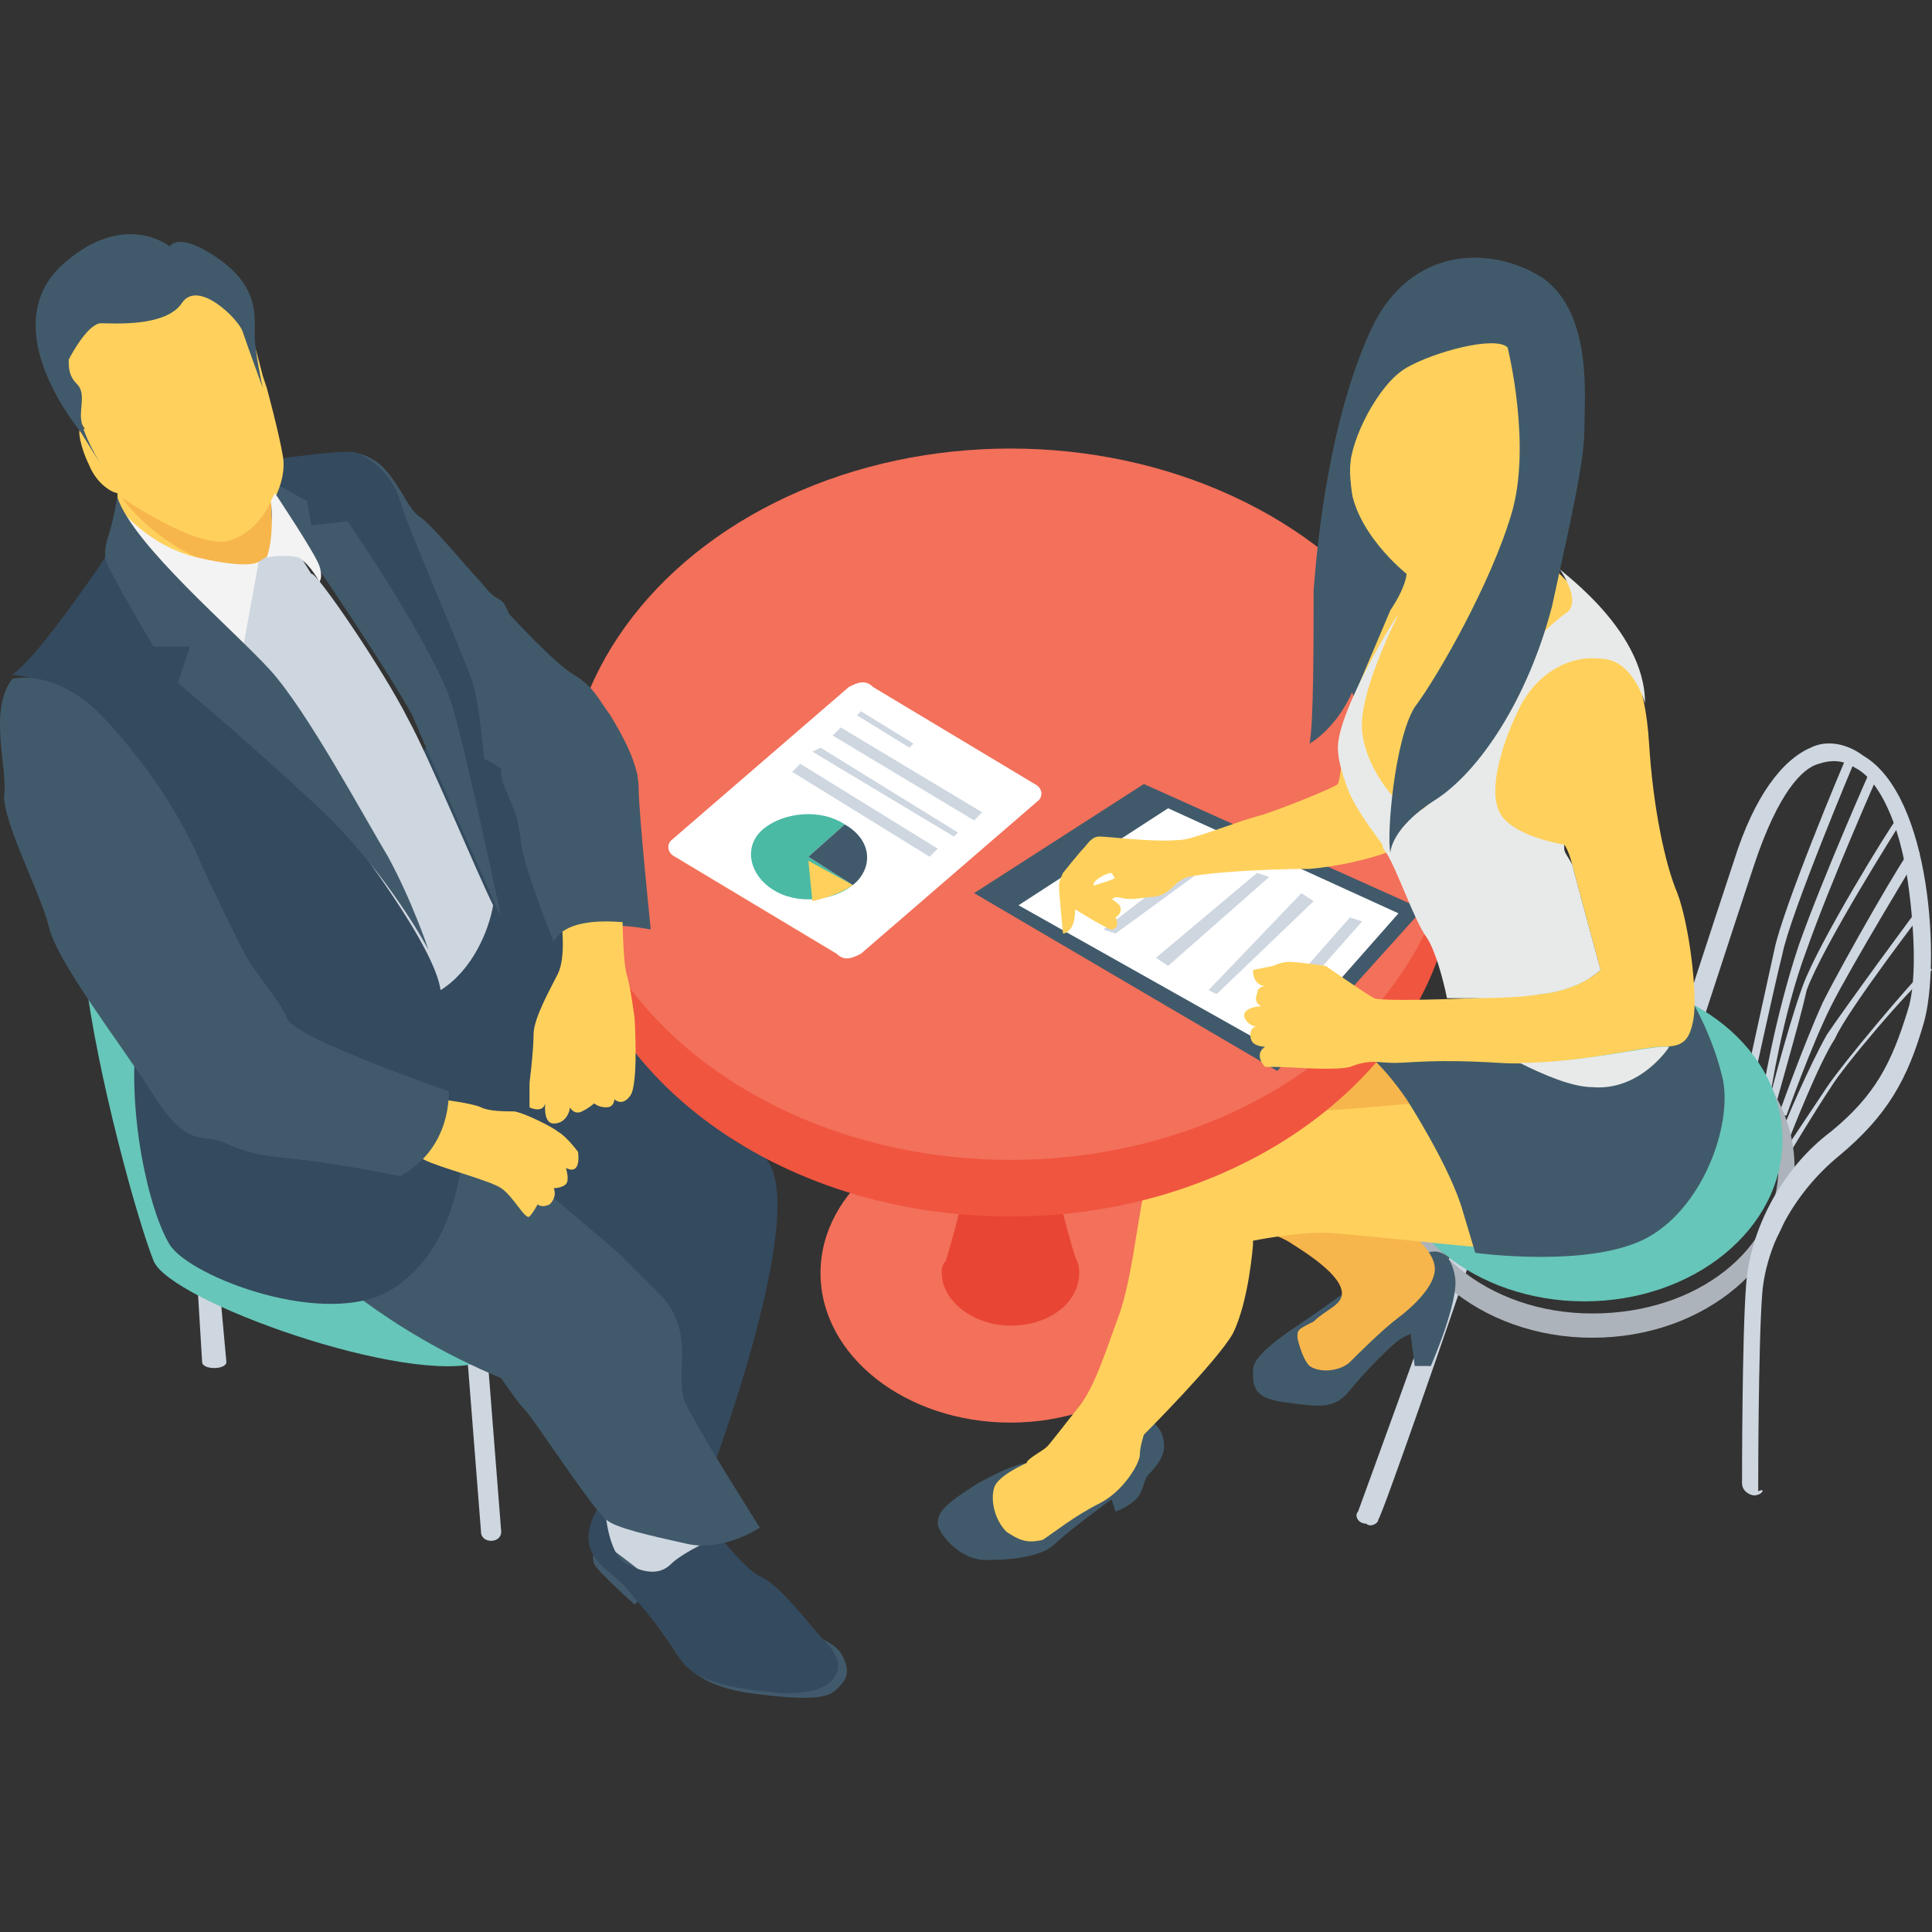 <?xml version="1.0" encoding="iso-8859-1"?>
<!-- Generator: Adobe Illustrator 19.0.0, SVG Export Plug-In . SVG Version: 6.00 Build 0)  -->
<svg version="1.1" id="Capa_1" xmlns="http://www.w3.org/2000/svg" xmlns:xlink="http://www.w3.org/1999/xlink" x="0px" y="0px"
	 viewBox="0 0 509.876 509.876" style="enable-background:new 0 0 509.876 509.876;" xml:space="preserve">
<rect x="0" y="0" width="509.876" height="509.876" fill="#333333" stroke="none"/>
<g>
	<path style="fill:#CED6E0;" d="M472.543,303.975l-1.067-1.067c0,0,6.4-9.6,10.667-16c4.267-6.4,21.333-26.667,26.667-32
		l1.067,1.067c-6.4,5.333-23.467,25.6-26.667,30.933C478.943,293.308,472.543,303.975,472.543,303.975z"/>
	<path style="fill:#CED6E0;" d="M472.543,299.708l-2.133-1.067c0-1.067,7.467-18.133,11.733-25.6c4.267-6.4,24.533-34.133,25.6-35.2
		l1.067,1.067c0,0-21.333,27.733-24.533,35.2C480.01,280.508,472.543,299.708,472.543,299.708z"/>
	<path style="fill:#CED6E0;" d="M471.476,294.375h-2.133c0,0,6.4-18.133,11.733-29.867c5.333-10.667,22.4-40.533,23.467-40.533
		l2.133,1.067c0,0-18.133,29.867-23.467,40.533S471.476,294.375,471.476,294.375z"/>
	<path style="fill:#CED6E0;" d="M468.276,293.308h-2.133c0,0,5.333-21.333,9.6-33.067c4.267-11.733,23.467-42.667,24.533-43.733
		l1.067,1.067c0,0-20.267,32-24.533,43.733C474.676,270.908,468.276,292.242,468.276,293.308z"/>
	<path style="fill:#CED6E0;" d="M467.21,289.042h-2.133c0,0,3.2-20.267,9.6-39.467c6.4-18.133,19.2-46.933,19.2-46.933l2.133,1.067
		c0,0-12.8,28.8-19.2,46.933C470.41,267.708,467.21,289.042,467.21,289.042z"/>
	<path style="fill:#CED6E0;" d="M462.943,284.775h-2.133c0,0,5.333-24.533,7.467-34.133c2.133-10.667,18.133-49.067,19.2-51.2
		l2.133,1.067c0,0-17.067,40.533-19.2,51.2C468.276,260.242,462.943,284.775,462.943,284.775z"/>
	<path style="fill:#CED6E0;" d="M385.076,319.975c0,4.267-1.067,7.467-2.133,10.667c-4.267,12.8-24.533,68.267-24.533,68.267
		c-1.067,1.067,0,3.2,2.133,3.2l0,0c1.067,1.067,3.2,0,3.2-1.067c1.067-1.067,20.267-56.533,24.533-69.333
		c1.067-4.267,2.133-8.533,2.133-12.8h-5.333V319.975z"/>
</g>
<path style="fill:#ADB3BA;" d="M420.276,353.042c-29.867,0-53.333-20.267-53.333-44.8s24.533-44.8,53.333-44.8
	c29.867,0,53.333,20.267,53.333,44.8S450.143,353.042,420.276,353.042z M420.276,267.708c-26.667,0-49.067,18.133-49.067,39.467
	s21.333,39.467,49.067,39.467c27.733,0,49.067-17.067,49.067-38.4S446.943,267.708,420.276,267.708z"/>
<path style="fill:#CED6E0;" d="M462.943,394.642L462.943,394.642c-1.067,0-3.2-1.067-3.2-3.2c0-1.067,0-38.4,1.067-52.267
	c1.067-14.933,9.6-30.933,22.4-40.533c11.733-9.6,16-18.133,20.267-32c2.133-6.4,2.133-19.2,0-34.133
	c-2.133-14.933-7.467-26.667-13.867-29.867c-3.2-2.133-6.4-2.133-9.6-1.067c-4.267,1.067-10.667,7.467-17.067,26.667
	c-4.267,12.8-19.2,58.667-19.2,58.667c0,1.067-2.133,2.133-3.2,2.133s-2.133-2.133-2.133-3.2c0,0,14.933-45.867,19.2-58.667
	c5.333-17.067,12.8-26.667,20.267-29.867c4.267-2.133,9.6-1.067,13.867,2.133c18.133,10.667,20.267,55.467,16,70.4
	c-4.267,14.933-9.6,24.533-22.4,35.2c-11.733,9.6-19.2,23.467-20.267,36.267c-1.067,13.867-1.067,51.2-1.067,52.267
	C466.143,392.508,465.076,394.642,462.943,394.642z"/>
<ellipse style="fill:#66C6B9;" cx="418.143" cy="300.775" rx="52.267" ry="42.667"/>
<path style="fill:#415A6B;" d="M353.076,342.375c0,0-4.267,3.2-10.667,7.467c-6.4,4.267-11.733,8.533-11.733,11.733
	c0,4.267,0,7.467,8.533,8.533c8.533,1.067,12.8,2.133,17.067-3.2c4.267-5.333,11.733-12.8,13.867-13.867
	c2.133-1.067,2.133-1.067,2.133-1.067l1.067,8.533h4.267c0,0,7.467-17.067,6.4-23.467c-1.067-6.4-4.267-7.467-7.467-6.4
	C372.276,330.642,353.076,342.375,353.076,342.375z"/>
<ellipse style="fill:#F3705A;" cx="266.676" cy="335.975" rx="50.133" ry="39.467"/>
<path style="fill:#F7B64C;" d="M342.41,353.042c0,0,1.067,5.333,3.2,7.467c3.2,2.133,8.533,1.067,10.667-1.067
	c2.133-2.133,8.533-8.533,12.8-11.733c4.267-3.2,9.6-8.533,9.6-12.8c0-4.267-5.333-8.533-5.333-8.533l-21.333-28.8l36.267-9.6
	l10.667-5.333l-14.933-10.667l-72.533,14.933c0,0-20.267,12.8-6.4,24.533c13.867,11.733,28.8,11.733,36.267,17.067
	c8.533,5.333,12.8,9.6,12.8,12.8s-4.267,4.267-7.467,7.467C342.41,350.908,342.41,350.908,342.41,353.042z"/>
<g>
	<path style="fill:#415A6B;" d="M381.876,294.375l-10.667-4.267c0,0-6.4-9.6-11.733-12.8l30.933-8.533l7.467,21.333"/>
	<path style="fill:#415A6B;" d="M270.943,386.108c0,0-3.2,0-12.8,5.333c-8.533,5.333-10.667,7.467-10.667,10.667
		c0,2.133,5.333,9.6,12.8,9.6c7.467,0,14.933-1.067,18.133-4.267c3.2-3.2,14.933-11.733,14.933-11.733l1.067,3.2
		c0,0,3.2-1.067,5.333-3.2c2.133-2.133,2.133-5.333,3.2-6.4s4.267-4.267,4.267-7.467c0-3.2-1.067-5.333-4.267-7.467
		C299.743,373.308,270.943,386.108,270.943,386.108z"/>
</g>
<g>
	<path style="fill:#CED6E0;" d="M59.743,359.442c0,2.133-6.4,2.133-6.4,0l-2.133-35.2h5.333L59.743,359.442z"/>
	<path style="fill:#CED6E0;" d="M132.276,404.242c0,3.2-5.333,3.2-5.333,0l-4.267-54.4h5.333L132.276,404.242z"/>
</g>
<path style="fill:#FFD15C;" d="M270.943,386.108c0,0-7.467,3.2-8.533,6.4c-1.067,3.2,0,8.533,3.2,11.733
	c3.2,2.133,5.333,3.2,9.6,2.133c3.2-2.133,8.533-6.4,14.933-9.6s10.667-10.667,10.667-12.8c0-2.133,1.067-5.333,1.067-5.333
	s19.2-19.2,23.467-26.667c4.267-8.533,5.333-23.467,5.333-23.467c0-1.067,0-1.067,0-1.067s10.667-2.133,18.133-2.133
	c6.4,0,41.6,4.267,48,4.267s7.467-12.8,7.467-12.8l-20.267-26.667c0,0-30.933,3.2-40.533,3.2s-19.2-1.067-26.667,0
	c-7.467,2.133-12.8,9.6-14.933,21.333c-2.133,10.667-3.2,22.4-6.4,32c-3.2,8.533-6.4,19.2-10.667,24.533
	c-4.267,5.333-7.467,9.6-8.533,10.667S270.943,385.042,270.943,386.108z"/>
<path style="fill:#415A6B;" d="M371.21,290.108c0,0,11.733,18.133,14.933,29.867c3.2,10.667,3.2,10.667,3.2,10.667
	s30.933,4.267,45.867-4.267c14.933-8.533,22.4-30.933,19.2-42.667c-3.2-12.8-9.6-22.4-9.6-22.4s0,16-12.8,21.333
	c-12.8,6.4-33.067-6.4-33.067-6.4S377.61,290.108,371.21,290.108z"/>
<path style="fill:#66C6B9;" d="M22.41,257.042c3.2,26.667,13.867,65.067,18.133,75.733s67.2,33.067,86.4,26.667
	s5.333-13.867,5.333-13.867L22.41,257.042z"/>
<path style="fill:#344A5E;" d="M137.61,242.108c0,0,43.733,55.467,61.867,61.867c18.133,6.4-12.8,87.467-12.8,87.467l-28.8-13.867
	c0,0-10.667-45.867-37.333-67.2c-26.667-21.333-32-34.133-32-34.133C93.876,242.108,107.743,226.108,137.61,242.108z"/>
<path style="fill:#CED6E0;" d="M157.876,404.242l5.333-12.8l20.267,4.267l4.267,5.333l5.333,17.067c0,0-18.133,3.2-21.333,1.067
	C166.41,417.042,157.876,404.242,157.876,404.242z"/>
<path style="fill:#415A6B;" d="M157.876,406.375c0,0-2.133,4.267-1.067,6.4c1.067,2.133,10.667,10.667,10.667,10.667l1.067-1.067
	c0,0,6.4,8.533,8.533,11.733c2.133,3.2,5.333,10.667,21.333,12.8c16,2.133,20.267,1.067,22.4-1.067
	c2.133-2.133,4.267-4.267,1.067-9.6c-3.2-5.333-23.467-9.6-23.467-9.6s-21.333-5.333-27.733-10.667
	C164.276,410.642,157.876,406.375,157.876,406.375z"/>
<path style="fill:#344A5E;" d="M160.01,401.042c0,0,1.067,9.6,5.333,11.733c4.267,2.133,8.533,3.2,11.733,0
	c3.2-3.2,12.8-7.467,12.8-7.467s6.4,8.533,10.667,10.667c5.333,2.133,13.867,13.867,17.067,17.067c3.2,3.2,4.267,6.4,3.2,8.533
	c-1.067,2.133-3.2,5.333-13.867,5.333c-10.667-1.067-23.467-2.133-27.733-9.6s-9.6-12.8-13.867-18.133
	c-4.267-5.333-14.933-8.533-7.467-21.333L160.01,401.042z"/>
<path style="fill:#415A6B;" d="M83.21,332.775c0,0,18.133,18.133,49.067,30.933c0,0,4.267,6.4,6.4,8.533
	c2.133,2.133,18.133,26.667,21.333,28.8c2.133,2.133,11.733,4.267,21.333,6.4c9.6,2.133,19.2-4.267,19.2-4.267
	s-14.933-23.467-19.2-32c-4.267-7.467,3.2-19.2-7.467-29.867c-10.667-10.667-10.667-10.667-10.667-10.667l-49.067-41.6
	L83.21,332.775z"/>
<ellipse style="fill:#344A5E;" cx="130.143" cy="216.508" rx="21.333" ry="35.2"/>
<path style="fill:#E84534;" d="M284.81,335.975c0,7.467-7.467,13.867-18.133,13.867c-9.6,0-18.133-6.4-18.133-13.867
	c0-1.067,0-2.133,1.067-3.2c4.267-13.867,7.467-28.8,7.467-43.733v-32h19.2v30.933c0,14.933,3.2,29.867,7.467,43.733
	C284.81,333.842,284.81,334.908,284.81,335.975z"/>
<path style="fill:#F05540;" d="M384.01,212.242v14.933c0,51.2-52.267,93.867-117.333,93.867s-117.333-41.6-117.333-93.867v-14.933
	h1.067c9.6-44.8,57.6-77.867,116.267-77.867s106.667,34.133,116.267,77.867H384.01z"/>
<ellipse style="fill:#F3705A;" cx="266.676" cy="212.242" rx="117.333" ry="93.867"/>
<polygon style="fill:#415A6B;" points="257.076,235.708 337.076,282.642 375.476,239.975 301.876,206.908 "/>
<polygon style="fill:#FFFFFF;" points="369.076,241.042 337.076,277.308 268.81,238.908 308.276,213.308 "/>
<g>
	<polygon style="fill:#CED6E0;" points="318.943,223.975 291.21,245.308 294.41,246.375 322.143,226.108 	"/>
	<polygon style="fill:#CED6E0;" points="331.743,230.375 305.076,252.775 308.276,254.908 334.943,231.442 	"/>
	<polygon style="fill:#CED6E0;" points="343.476,235.708 318.943,261.308 321.076,262.375 346.676,237.842 	"/>
	<polygon style="fill:#CED6E0;" points="356.276,242.108 332.81,268.775 334.943,270.908 359.476,243.175 	"/>
</g>
<path style="fill:#FFD15C;" d="M316.81,220.775c0,0-3.2,1.067-9.6,1.067c-6.4,0-14.933-1.067-17.067-1.067
	c-2.133,0-3.2,2.133-4.267,3.2c-1.067,1.067-5.333,6.4-5.333,6.4s-1.067,2.133-1.067,3.2c0,2.133,1.067,12.8,1.067,12.8
	s3.2,0,3.2-6.4c0,0,8.533,5.333,9.6,5.333s2.133-1.067,1.067-3.2c0,0,2.133-1.067,1.067-3.2c-2.133-2.133-6.4-4.267-6.4-4.267
	s-1.067-1.067,0-2.133s3.2-2.133,4.267-2.133l2.133,3.2l21.333-6.4V220.775z"/>
<path style="fill:#344A5E;" d="M27.743,147.175c0,0-17.067,25.6-24.533,30.933c0,0,10.667,0,22.4,11.733
	s13.867,58.667,10.667,81.067c-3.2,22.4,3.2,49.067,8.533,57.6s41.6,22.4,58.667,11.733s19.2-34.133,19.2-44.8
	c0-10.667-11.733-51.2-11.733-51.2l-59.733-76.8L27.743,147.175z"/>
<path style="fill:#FFD15C;" d="M116.276,290.108c0,0,8.533,1.067,10.667,2.133s6.4,1.067,8.533,1.067s10.667,4.267,11.733,5.333
	c2.133,1.067,5.333,5.333,5.333,5.333s1.067,6.4-3.2,4.267c0,0,1.067,3.2,0,4.267c-1.067,1.067-3.2,1.067-3.2,1.067
	s1.067,2.133-1.067,4.267c-2.133,1.067-3.2,0-3.2,0s-1.067,2.133-2.133,3.2c-1.067,1.067-4.267-5.333-7.467-7.467
	c-3.2-2.133-16-5.333-20.267-7.467c-3.2-2.133-8.533-5.333-8.533-5.333L116.276,290.108z"/>
<path style="fill:#415A6B;" d="M92.81,121.575v-2.133c0,0,5.333,0,9.6,5.333s5.333,9.6,8.533,11.733
	c3.2,2.133,12.8,13.867,14.933,16c2.133,2.133,3.2,4.267,5.333,5.333s2.133,2.133,3.2,4.267c1.067,1.067,11.733,12.8,17.067,16
	c5.333,3.2,6.4,6.4,9.6,10.667c3.2,5.333,7.467,12.8,7.467,19.2c0,6.4,3.2,37.333,3.2,37.333s-20.267-4.267-24.533,4.267
	c0,0-7.467-19.2-8.533-25.6c-1.067-7.467-1.067-6.4-2.133-9.6c-1.067-3.2-3.2-6.4-3.2-9.6s-12.8-7.467-12.8-7.467L92.81,121.575z"/>
<path style="fill:#344A5E;" d="M70.41,121.575c0,0,20.267-3.2,23.467-2.133c3.2,1.067,9.6,5.333,11.733,12.8
	c2.133,7.467,14.933,36.267,19.2,48c3.2,11.733,3.2,33.067,5.333,37.333c1.067,3.2,32,41.6,34.133,49.067s-12.8,17.067-18.133,16
	c-5.333-1.067-12.8-45.867-12.8-46.933s-18.133-44.8-28.8-66.133s-36.267-42.667-36.267-42.667L70.41,121.575z"/>
<path style="fill:#FFD15C;" d="M148.276,244.242c0,0,1.067,8.533-1.067,12.8c-2.133,4.267-6.4,11.733-6.4,16s-1.067,12.8-1.067,12.8
	v6.4c0,0,4.267,2.133,4.267-2.133c0,0-1.067,6.4,2.133,6.4s4.267-3.2,4.267-4.267c0,0,1.067,2.133,3.2,1.067
	c2.133-1.067,3.2-2.133,3.2-2.133s1.067,1.067,3.2,1.067s2.133-2.133,2.133-2.133s2.133,2.133,4.267-1.067
	s1.067-20.267,1.067-20.267s-1.067-8.533-2.133-11.733c-1.067-4.267-1.067-17.067-1.067-17.067L148.276,244.242z"/>
<path style="fill:#415A6B;" d="M69.343,125.842l11.733,6.4l1.067,6.4l9.6-1.067c0,0,23.467,34.133,27.733,49.067
	c4.267,14.933,12.8,55.467,12.8,55.467s-18.133-40.533-23.467-53.333c-6.4-11.733-24.533-38.4-24.533-38.4L69.343,125.842
	L69.343,125.842L69.343,125.842z"/>
<g>
	<path style="fill:#FFD15C;" d="M28.81,120.508c2.133,4.267,3.2,9.6,2.133,9.6s-5.333-2.133-7.467-7.467
		c-2.133-4.267-3.2-9.6-2.133-9.6C23.476,113.042,26.676,116.242,28.81,120.508z"/>
	<path style="fill:#FFD15C;" d="M69.343,99.175l1.067,3.2c0,0,3.2,11.733,4.267,18.133s-3.2,12.8-3.2,12.8l1.067,25.6l-40.533-3.2
		c0,0-1.067-24.533-1.067-26.667c0-2.133-3.2-7.467-3.2-7.467S12.81,99.175,12.81,94.908s-3.2-9.6,11.733-17.067
		s32-11.733,36.267-6.4C64.01,77.842,69.343,99.175,69.343,99.175z"/>
</g>
<path style="fill:#415A6B;" d="M21.343,114.108l5.333,8.533l0,0c0,0-5.333-8.533-5.333-12.8c0-3.2,1.067-6.4-1.067-8.533
	s-2.133-4.267-2.133-6.4c1.067-2.133,5.333-9.6,8.533-9.6s17.067,1.067,21.333-5.333c4.267-6.4,14.933,4.267,16,7.467
	c1.067,3.2,5.333,14.933,5.333,14.933l0,0c0,0-2.133-9.6-2.133-13.867c0-5.333,1.067-12.8-9.6-20.267s-12.8-3.2-12.8-3.2
	s-11.733-9.6-27.733,4.267S13.876,104.508,21.343,114.108z"/>
<path style="fill:#F7B64C;" d="M72.543,152.508l-1.067-20.267l0,0c0,0-3.2,8.533-11.733,10.667
	c-9.6,1.067-27.733-11.733-27.733-11.733S44.81,150.375,72.543,152.508z"/>
<path style="fill:#CED6E0;" d="M107.743,189.842c5.333,9.6,18.133,40.533,22.4,49.067c-1.067,6.4-5.333,17.067-13.867,22.4
	c-3.2-22.4-74.667-102.4-74.667-102.4l25.6-9.6l1.067-1.067l8.533-5.333l5.333,8.533C83.21,150.375,101.343,177.042,107.743,189.842
	z"/>
<g>
	<path style="fill:#F3F3F3;" d="M72.543,130.108l-1.067,2.133c0,0,1.067,8.533-1.067,14.933c0,0,4.267-1.067,8.533,0
		c3.2,2.133,5.333,6.4,5.333,6.4s1.067-1.067,0-4.267C83.21,146.108,72.543,130.108,72.543,130.108z"/>
	<path style="fill:#F3F3F3;" d="M30.943,133.308c0,0,7.467,10.667,21.333,13.867c13.867,3.2,16,1.067,16,1.067l-4.267,23.467
		l-32-17.067L30.943,133.308z"/>
</g>
<g>
	<path style="fill:#415A6B;" d="M30.943,131.175c0,0-1.067,6.4-2.133,9.6c-1.067,3.2-1.067,4.267-1.067,6.4
		c0,2.133,12.8,23.467,12.8,23.467h9.6l-3.2,9.6c0,0,19.2,16,37.333,33.067s28.8,37.333,28.8,37.333s-4.267-12.8-10.667-24.533
		c-6.4-10.667-21.333-38.4-30.933-49.067C61.876,166.375,35.21,143.975,30.943,131.175z"/>
	<path style="fill:#415A6B;" d="M167.476,202.642h-35.2v1.067c0,3.2,2.133,6.4,3.2,9.6c1.067,3.2,1.067,2.133,2.133,9.6
		c1.067,7.467,8.533,25.6,8.533,25.6c4.267-8.533,24.533-4.267,24.533-4.267s-3.2-30.933-3.2-37.333
		C168.543,205.842,168.543,204.775,167.476,202.642z"/>
	<path style="fill:#415A6B;" d="M3.21,179.175c0,0,11.733-3.2,24.533,10.667c12.8,13.867,20.267,26.667,24.533,36.267
		c4.267,9.6,8.533,18.133,11.733,24.533c3.2,6.4,9.6,12.8,11.733,18.133c2.133,5.333,42.667,19.2,42.667,19.2
		s1.067,14.933-12.8,22.4c0,0-16-3.2-25.6-4.267c-9.6-1.067-12.8-1.067-20.267-4.267c-6.4-3.2-9.6,2.133-19.2-12.8
		s-25.6-35.2-27.733-44.8c-2.133-8.533-11.733-26.667-11.733-34.133C2.143,202.642-3.19,187.708,3.21,179.175z"/>
	<ellipse style="fill:#415A6B;" cx="363.743" cy="148.242" rx="11.733" ry="42.667"/>
</g>
<path style="fill:#FFD15C;" d="M406.41,127.975l-8.533,10.667c0,0,13.867,11.733,22.4,22.4c9.6,10.667,13.867,18.133,14.933,35.2
	c1.067,17.067,4.267,32,7.467,39.467c3.2,8.533,5.333,26.667,4.267,33.067c-1.067,6.4-3.2,7.467-8.533,7.467
	c-5.333,0-25.6,5.333-42.667,4.267c-17.067-1.067-23.467,0-27.733,0c-4.267,0-6.4-1.067-11.733,1.067c-4.267,1.067-16,0-19.2,0
	s-3.2,0-3.2,0s-3.2-3.2,0-5.333c0,0-2.133,0-3.2-1.067s-1.067-4.267,1.067-4.267c0,0-2.133,0-3.2-2.133
	c-1.067-2.133,2.133-3.2,4.267-3.2c0,0-2.133-1.067-1.067-3.2c0-2.133,2.133-2.133,2.133-2.133s-3.2,0-3.2-4.267l5.333-1.067
	c0,0,2.133-1.067,4.267-1.067c2.133,0,9.6,1.067,9.6,1.067s10.667,7.467,12.8,8.533c2.133,1.067,32,0,43.733-1.067
	c10.667-1.067,16-6.4,16-6.4s-6.4-23.467-7.467-27.733c-1.067-4.267-2.133-5.333-2.133-5.333l-20.267,6.4l-21.333,3.2l-5.333-7.467
	c0,0-8.533,3.2-20.267,4.267c-12.8,0-27.733,1.067-32,2.133c-4.267,1.067-4.267,5.333-10.667,5.333c-6.4,1.067-6.4,0-8.533,0
	c-2.133,1.067-5.333,2.133-8.533,3.2c-3.2,0-4.267,0-4.267,0s-2.133-2.133,0-4.267c3.2-2.133,4.267-1.067,7.467-2.133
	c3.2-1.067,4.267-1.067,7.467-3.2s10.667-7.467,14.933-8.533c5.333-1.067,16-5.333,20.267-6.4
	c4.267-1.067,20.267-7.467,21.333-8.533c1.067-2.133,2.133-18.133,2.133-18.133s8.533-20.267,11.733-27.733
	c4.267-6.4,4.267-9.6,4.267-9.6s-14.933-11.733-14.933-25.6s3.2-25.6,11.733-32c8.533-6.4,20.267-14.933,28.8-9.6
	C406.41,89.575,406.41,127.975,406.41,127.975z"/>
<g>
	<path style="fill:#E8EAE9;" d="M434.143,185.575L434.143,185.575c0,0-3.2-11.733-11.733-11.733
		c-8.533-1.067-17.067,4.267-21.333,12.8c-4.267,8.533-8.533,21.333-5.333,27.733c3.2,6.4,17.067,8.533,17.067,8.533l0,0l0,0v1.067
		l0,0l0,0c0,1.067,1.067,2.133,2.133,4.267c1.067,4.267,7.467,27.733,7.467,27.733s-5.333,5.333-16,6.4
		c-5.333,1.067-14.933,1.067-24.533,1.067c-1.067-5.333-3.2-12.8-5.333-16c-3.2-4.267-7.467-17.067-10.667-22.4
		c-1.067-1.067-1.067-2.133-1.067-2.133c-2.133-3.2-7.467-9.6-9.6-16c-1.067-3.2-2.133-6.4-2.133-9.6c0-9.6,14.933-34.133,16-35.2
		l0,0l0,0l0,0c-1.067,2.133-10.667,21.333-9.6,30.933c1.067,10.667,10.667,21.333,13.867,21.333s12.8-10.667,17.067-23.467
		c4.267-12.8,18.133-25.6,22.4-28.8c4.267-2.133,1.067-8.533-1.067-11.733c0-1.067-1.067-1.067-1.067-1.067
		C409.61,149.308,434.143,165.308,434.143,185.575z"/>
	<path style="fill:#E8EAE9;" d="M440.543,276.242c0,0-7.467,11.733-20.267,10.667c-5.333,0-12.8-3.2-19.2-6.4
		c16,0,33.067-4.267,38.4-4.267C439.476,276.242,440.543,276.242,440.543,276.242L440.543,276.242z"/>
</g>
<path style="fill:#415A6B;" d="M397.876,91.708c0,0,6.4,25.6,1.067,43.733s-19.2,42.667-25.6,51.2
	c-5.333,8.533-7.467,34.133-6.4,38.4c0,0,0-6.4,11.733-13.867c11.733-7.467,24.533-26.667,30.933-51.2
	c5.333-24.533,8.533-38.4,8.533-46.933s2.133-29.867-10.667-39.467c-12.8-8.533-35.2-9.6-45.867,13.867
	c-10.667,23.467-13.867,54.4-14.933,68.267c0,13.867,0,35.2-1.067,40.533c0,0,18.133-9.6,14.933-41.6
	c-1.067-10.667-4.267-23.467-4.267-30.933s7.467-22.4,14.933-26.667C378.676,92.775,394.676,88.508,397.876,91.708z"/>
<path style="fill:#FFFFFF;" d="M274.143,211.175l-46.933,40.533c-2.133,1.067-4.267,2.133-6.4,0l-42.667-25.6
	c-2.133-1.067-2.133-3.2-1.067-4.267l46.933-40.533c2.133-1.067,4.267-2.133,6.4,0l42.667,25.6
	C275.21,207.975,275.21,210.108,274.143,211.175z"/>
<g>
	<polygon style="fill:#CED6E0;" points="241.076,196.242 227.21,187.708 226.143,188.775 240.01,197.308 	"/>
	<polygon style="fill:#CED6E0;" points="257.076,216.508 259.21,214.375 221.876,191.975 219.743,194.108 	"/>
	<polygon style="fill:#CED6E0;" points="251.743,220.775 252.81,219.708 216.543,197.308 214.41,198.375 	"/>
	<polygon style="fill:#CED6E0;" points="245.343,226.108 247.476,223.975 211.21,201.575 209.076,203.708 	"/>
</g>
<path style="fill:#4ABAA5;" d="M222.943,217.575c-6.4-4.267-16-3.2-21.333,1.067s-4.267,11.733,2.133,16
	c6.4,4.267,16,3.2,21.333-1.067l0,0l-11.733-7.467L222.943,217.575z"/>
<path style="fill:#FFD15C;" d="M225.076,233.575L225.076,233.575c-3.2,2.133-6.4,3.2-10.667,4.267l-1.067-10.667L225.076,233.575z"
	/>
<path style="fill:#415A6B;" d="M222.943,217.575l-9.6,8.533l11.733,7.467C230.41,229.308,230.41,221.842,222.943,217.575z"/>
<g>
</g>
<g>
</g>
<g>
</g>
<g>
</g>
<g>
</g>
<g>
</g>
<g>
</g>
<g>
</g>
<g>
</g>
<g>
</g>
<g>
</g>
<g>
</g>
<g>
</g>
<g>
</g>
<g>
</g>
</svg>
